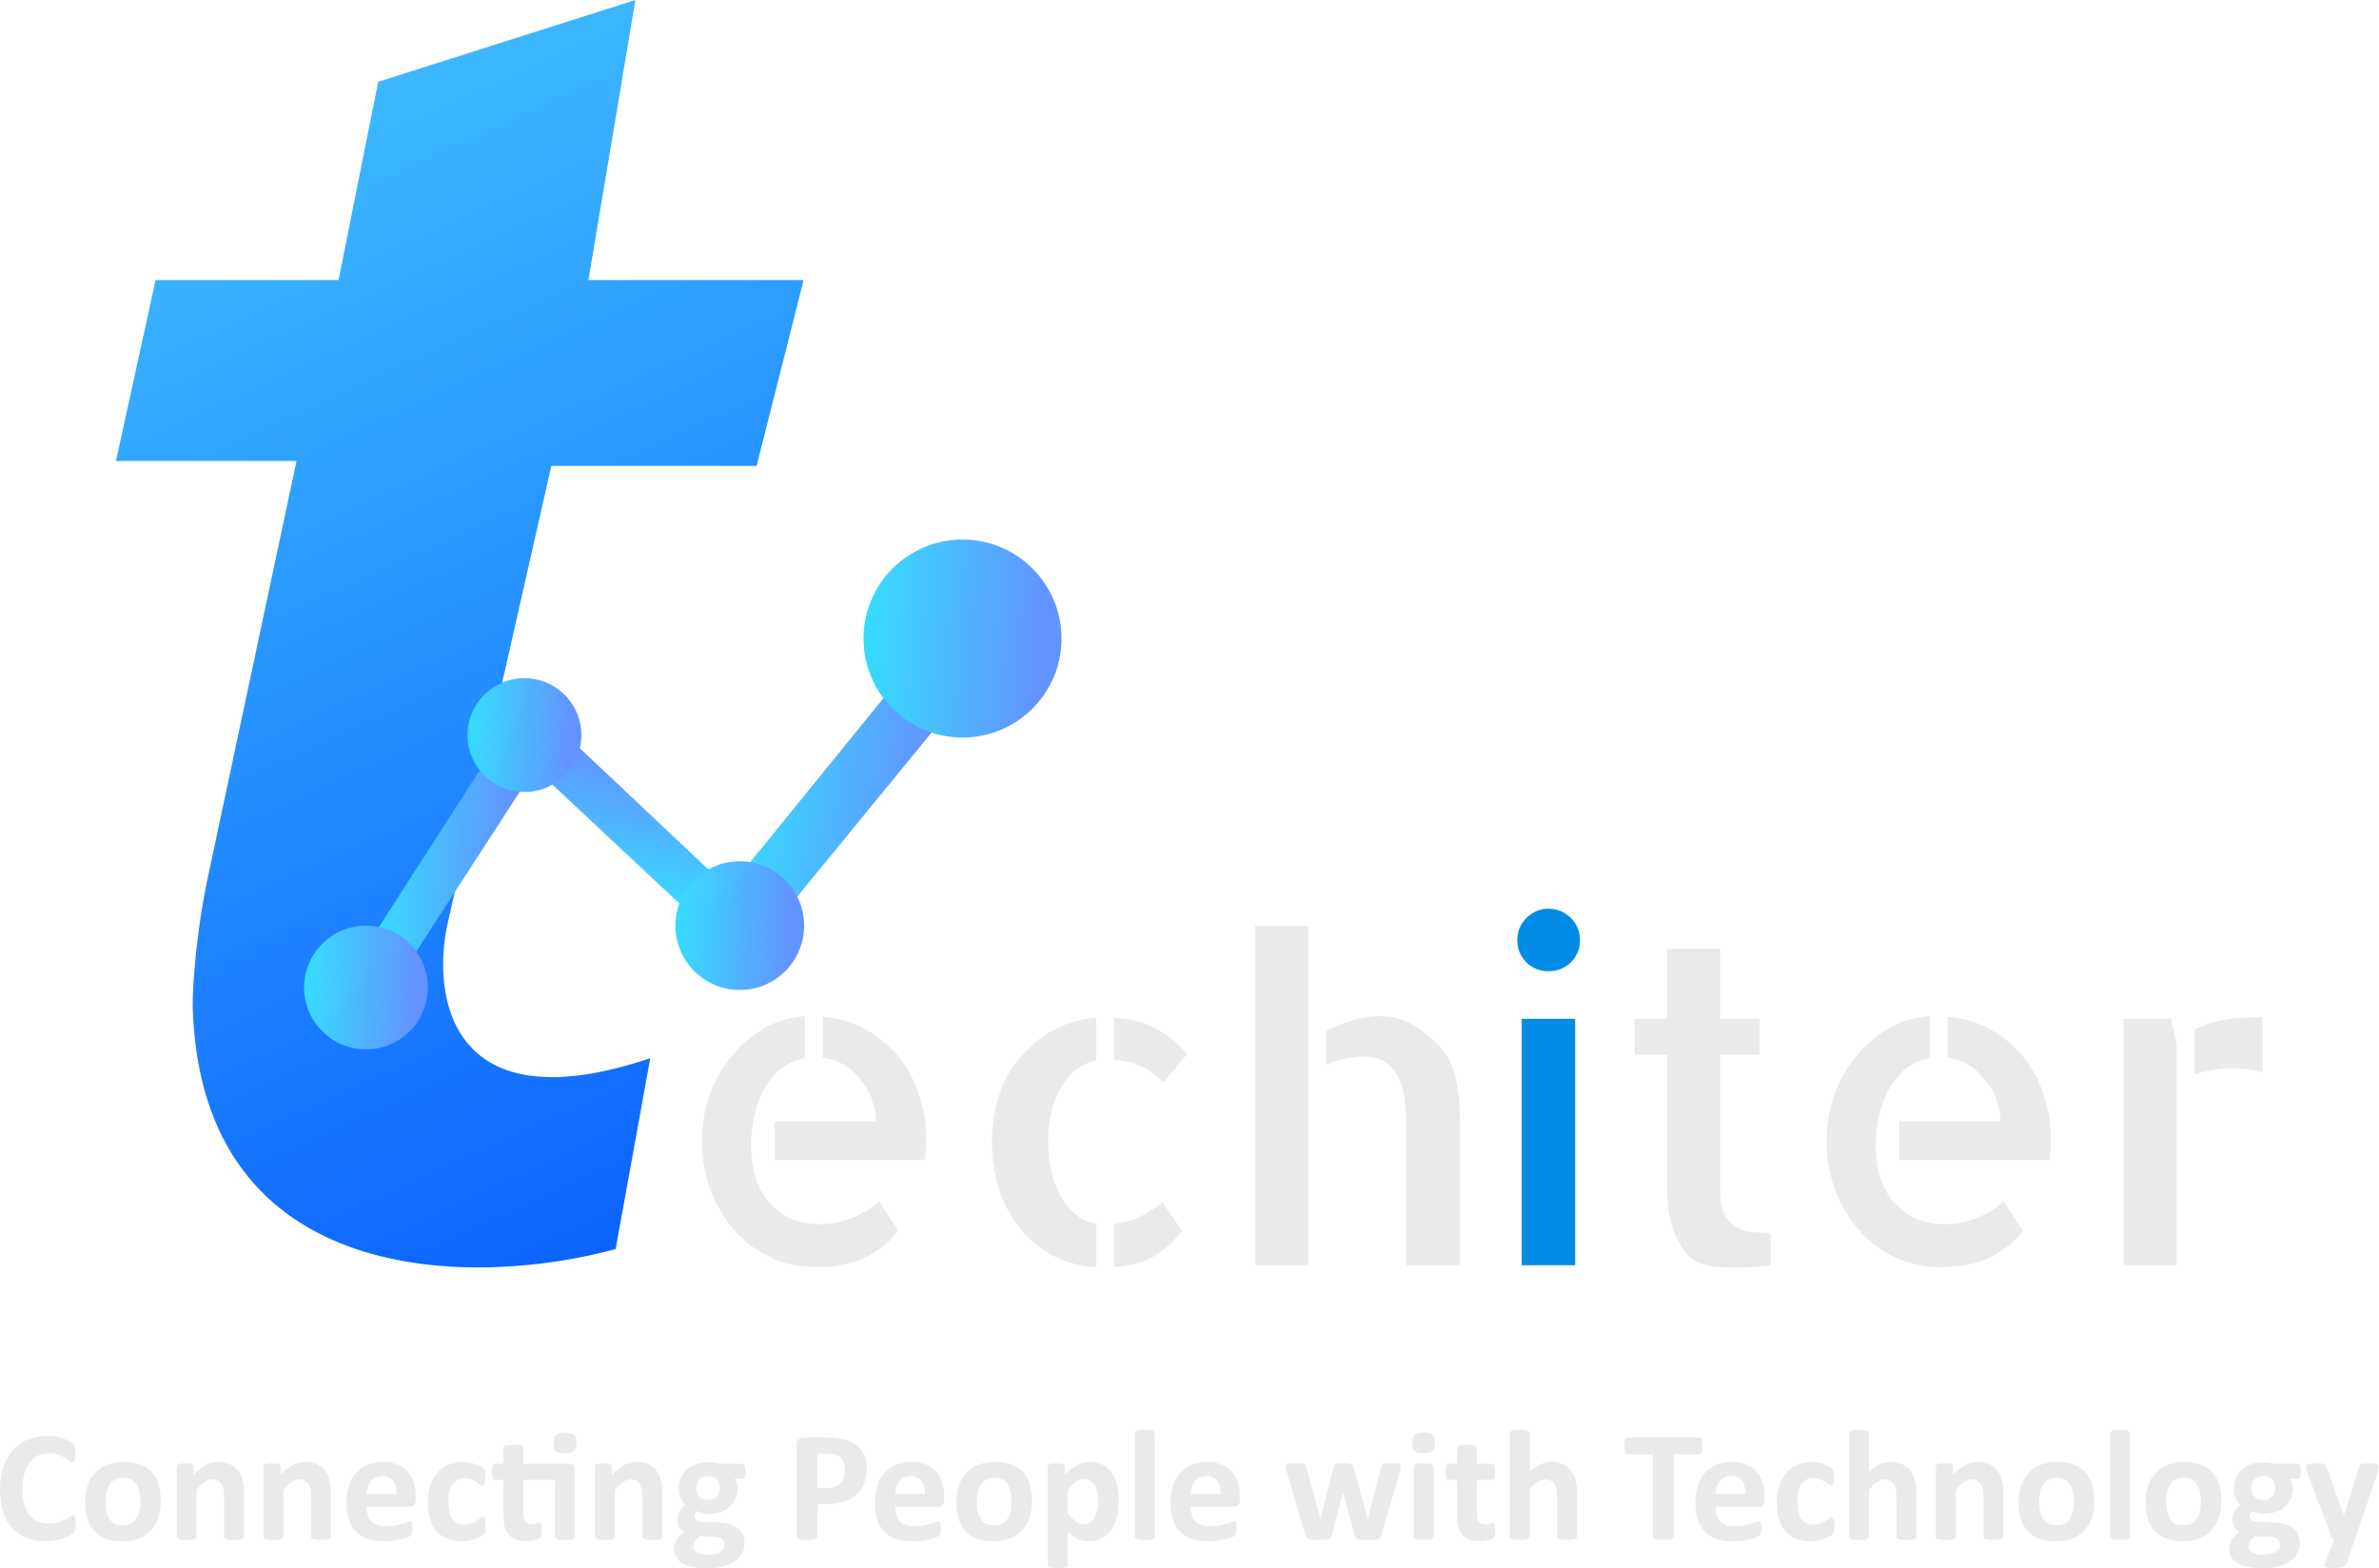 <?xml version="1.0" encoding="UTF-8"?>
<svg xmlns="http://www.w3.org/2000/svg" width="1805" height="1190" viewBox="0 0 1805 1190" fill="none">
  <path d="M446.448 212.5L482.105 0L286.929 62.057L256.902 212.5H118.027L88 349.779H224.998L159.314 658.186C148.805 704.823 146.177 747.825 146.177 763.496C152.183 980.133 362.622 976.623 467.092 947.788L493.365 802.987C341.729 854.138 327.591 756.601 339.477 701.438L418.298 353.54H574.063L609.72 212.5H446.448Z" fill="url(#paint0_linear_1309_2)"></path>
  <path d="M367.838 578.451L283.326 709.915L311.496 728.695L397.887 595.354L367.838 578.451Z" fill="url(#paint1_linear_1309_2)"></path>
  <path d="M681.18 516.381L555.711 670.833L591.041 697.331L719.19 540.747L681.18 516.381Z" fill="url(#paint2_linear_1309_2)"></path>
  <path d="M408.887 585.787L522.948 692.628L546.502 668.308L430.932 559.281L408.887 585.787Z" fill="url(#paint3_linear_1309_2)"></path>
  <circle cx="277.687" cy="749.357" r="46.951" fill="url(#paint4_linear_1309_2)"></circle>
  <circle cx="397.886" cy="557.789" r="43.195" fill="url(#paint5_linear_1309_2)"></circle>
  <circle cx="561.274" cy="702.398" r="48.829" fill="url(#paint6_linear_1309_2)"></circle>
  <circle cx="730.292" cy="484.547" r="75.122" fill="url(#paint7_linear_1309_2)"></circle>
  <path d="M624.336 771.471C636.303 772.576 647.051 775.781 656.581 781.086C666.332 786.391 674.642 793.243 681.512 801.642C688.382 810.041 693.59 819.656 697.136 830.487C700.903 841.318 702.787 852.59 702.787 864.305C702.787 869.61 702.455 874.915 701.79 880.219H587.77V851.043H664.559C664.559 845.296 663.562 839.77 661.567 834.466C659.794 829.161 657.024 824.298 653.257 819.877C649.711 815.236 645.5 811.368 640.625 808.273C635.749 805.179 630.32 803.3 624.336 802.637V771.471ZM623.006 928.957C625.444 928.957 628.436 928.736 631.982 928.294C635.749 927.631 639.627 926.636 643.616 925.31C647.827 923.763 651.927 921.884 655.916 919.674C660.127 917.463 663.783 914.811 666.886 911.717L681.512 933.93C674.199 942.993 665.667 949.845 655.916 954.486C646.165 959.128 633.755 961.449 618.685 961.449C606.496 961.449 595.083 959.018 584.446 954.155C573.808 949.071 564.722 942.219 557.187 933.599C549.653 924.979 543.669 914.922 539.237 903.428C534.805 891.934 532.588 879.556 532.588 866.294C532.588 853.695 534.583 841.76 538.572 830.487C542.783 819.214 548.434 809.378 555.525 800.979C562.617 792.359 570.817 785.396 580.124 780.092C589.654 774.787 599.848 771.803 610.707 771.14V802.968C602.507 804.516 595.748 807.831 590.429 812.915C585.111 817.999 580.9 823.856 577.797 830.487C574.916 836.897 572.811 843.528 571.481 850.38C570.373 857.232 569.819 863.089 569.819 867.952C569.819 876.572 570.817 884.64 572.811 892.155C575.027 899.449 578.351 905.859 582.784 911.385C587.216 916.69 592.645 921 599.072 924.315C605.721 927.41 613.699 928.957 623.006 928.957Z" fill="#EAEAEA"></path>
  <path d="M882.626 821.535C879.302 817.557 874.648 813.91 868.664 810.594C862.902 807.058 855.146 804.958 845.395 804.295V772.466C857.584 773.129 868 775.781 876.643 780.423C885.507 784.844 893.485 791.364 900.577 799.984L882.626 821.535ZM845.395 928.626C853.373 927.741 860.132 925.863 865.673 922.989C871.435 919.895 876.864 916.358 881.961 912.38L896.92 933.93C890.05 942.551 882.626 949.182 874.648 953.823C866.67 958.244 856.919 960.786 845.395 961.449V928.626ZM752.65 866.626C752.65 854.027 754.423 842.202 757.969 831.15C761.736 820.098 767.166 810.373 774.257 801.974C781.349 793.575 789.659 786.833 799.189 781.749C808.94 776.444 819.799 773.35 831.766 772.466V804.626C820.685 807.058 811.821 813.91 805.172 825.182C798.524 836.234 795.2 849.717 795.2 865.631C795.2 873.809 795.975 881.546 797.527 888.84C799.3 895.913 801.737 902.212 804.84 907.738C807.942 913.264 811.71 917.905 816.142 921.663C820.796 925.421 826.004 927.741 831.766 928.626V961.449C819.577 960.786 808.607 957.912 798.856 952.829C789.105 947.524 780.795 940.672 773.925 932.273C767.055 923.652 761.736 913.706 757.969 902.433C754.423 891.16 752.65 879.225 752.65 866.626Z" fill="#EAEAEA"></path>
  <path d="M952.434 702.509H992.657V960.123H952.434V702.509ZM1092.05 793.685C1095.82 797.443 1098.7 801.863 1100.69 806.947C1102.91 811.81 1104.46 817.004 1105.35 822.53C1106.46 827.835 1107.12 833.25 1107.34 838.776C1107.56 844.302 1107.67 849.717 1107.67 855.022V953.492V960.123H1067.12V858.337C1067.12 850.822 1066.79 843.638 1066.12 836.786C1065.46 829.934 1063.91 823.856 1061.47 818.551C1059.03 813.246 1055.71 809.157 1051.5 806.284C1047.28 803.189 1041.41 801.642 1033.88 801.642C1030.77 801.642 1026.56 802.195 1021.24 803.3C1016.15 804.184 1011.16 805.731 1006.29 807.942V782.412C1012.27 779.318 1018.7 776.666 1025.57 774.455C1032.66 772.245 1039.53 771.14 1046.18 771.14C1056.15 771.14 1064.57 773.24 1071.44 777.439C1078.31 781.418 1085.18 786.833 1092.05 793.685Z" fill="#EAEAEA"></path>
  <path d="M1195.1 960.123H1154.55V773.129H1195.1V960.123ZM1198.76 713.45C1198.76 720.081 1196.43 725.717 1191.78 730.359C1187.12 734.78 1181.47 736.99 1174.82 736.99C1168.17 736.99 1162.52 734.669 1157.87 730.028C1153.44 725.386 1151.22 719.86 1151.22 713.45C1151.22 706.819 1153.55 701.183 1158.2 696.541C1162.86 691.899 1168.4 689.579 1174.82 689.579C1181.47 689.579 1187.12 691.899 1191.78 696.541C1196.43 701.183 1198.76 706.819 1198.76 713.45Z" fill="#008CE6"></path>
  <path d="M1305.13 903.428C1305.13 910.943 1306.13 916.8 1308.12 921C1310.12 925.2 1312.89 928.405 1316.43 930.615C1320.2 932.825 1324.3 934.262 1328.73 934.925C1333.39 935.367 1338.26 935.588 1343.36 935.588V960.123C1340.48 960.565 1337.6 960.896 1334.72 961.117C1332.28 961.338 1329.29 961.449 1325.74 961.449C1322.42 961.67 1319.09 961.78 1315.77 961.78C1312.44 961.78 1309.01 961.67 1305.46 961.449C1302.14 961.228 1299.26 960.896 1296.82 960.454C1289.29 959.128 1283.41 955.923 1279.2 950.839C1274.99 945.535 1271.78 939.788 1269.56 933.599C1267.57 927.189 1266.24 921 1265.57 915.032C1265.13 909.064 1264.91 904.422 1264.91 901.107V800.316H1240.31V773.129H1264.91V720.081H1305.13V773.129H1335.05V800.316H1305.13V903.428Z" fill="#EAEAEA"></path>
  <path d="M1477.66 771.471C1489.62 772.576 1500.37 775.781 1509.9 781.086C1519.65 786.391 1527.96 793.243 1534.83 801.642C1541.7 810.041 1546.91 819.656 1550.46 830.487C1554.22 841.318 1556.11 852.59 1556.11 864.305C1556.11 869.61 1555.78 874.915 1555.11 880.219H1441.09V851.043H1517.88C1517.88 845.296 1516.88 839.77 1514.89 834.466C1513.11 829.161 1510.34 824.298 1506.58 819.877C1503.03 815.236 1498.82 811.368 1493.95 808.273C1489.07 805.179 1483.64 803.3 1477.66 802.637V771.471ZM1476.33 928.957C1478.76 928.957 1481.76 928.736 1485.3 928.294C1489.07 927.631 1492.95 926.636 1496.94 925.31C1501.15 923.763 1505.25 921.884 1509.24 919.674C1513.45 917.463 1517.1 914.811 1520.21 911.717L1534.83 933.93C1527.52 942.993 1518.99 949.845 1509.24 954.486C1499.49 959.128 1487.08 961.449 1472.01 961.449C1459.82 961.449 1448.4 959.018 1437.77 954.155C1427.13 949.071 1418.04 942.219 1410.51 933.599C1402.97 924.979 1396.99 914.922 1392.56 903.428C1388.13 891.934 1385.91 879.556 1385.91 866.294C1385.91 853.695 1387.9 841.76 1391.89 830.487C1396.1 819.214 1401.75 809.378 1408.85 800.979C1415.94 792.359 1424.14 785.396 1433.45 780.092C1442.97 774.787 1453.17 771.803 1464.03 771.14V802.968C1455.83 804.516 1449.07 807.831 1443.75 812.915C1438.43 817.999 1434.22 823.856 1431.12 830.487C1428.24 836.897 1426.13 843.528 1424.8 850.38C1423.69 857.232 1423.14 863.089 1423.14 867.952C1423.14 876.572 1424.14 884.64 1426.13 892.155C1428.35 899.449 1431.67 905.859 1436.1 911.385C1440.54 916.69 1445.97 921 1452.39 924.315C1459.04 927.41 1467.02 928.957 1476.33 928.957Z" fill="#EAEAEA"></path>
  <path d="M1647.19 773.129L1651.51 792.359V893.813V894.476V960.123H1611.29V773.129H1647.19ZM1665.14 781.418C1670.68 778.323 1677.33 776.002 1685.09 774.455C1692.84 772.687 1703.37 771.803 1716.67 771.803V813.578C1710.46 811.81 1702.93 810.815 1694.06 810.594C1689.19 810.594 1684.2 811.036 1679.1 811.92C1674.23 812.583 1669.57 813.689 1665.14 815.236V781.418Z" fill="#EAEAEA"></path>
  <path d="M57.425 1156.47C57.425 1157.47 57.384 1158.33 57.304 1159.04C57.264 1159.72 57.184 1160.32 57.064 1160.84C56.944 1161.31 56.784 1161.73 56.584 1162.09C56.384 1162.45 56.064 1162.87 55.624 1163.35C55.184 1163.78 54.324 1164.36 53.044 1165.08C51.804 1165.8 50.264 1166.49 48.424 1167.17C46.624 1167.81 44.544 1168.35 42.183 1168.78C39.863 1169.22 37.343 1169.44 34.623 1169.44C29.302 1169.44 24.502 1168.63 20.222 1166.99C15.941 1165.36 12.301 1162.93 9.301 1159.7C6.3 1156.43 4 1152.37 2.4 1147.51C0.8 1142.65 0 1136.99 0 1130.54C0 1123.96 0.88 1118.13 2.64 1113.03C4.4 1107.93 6.861 1103.65 10.021 1100.18C13.181 1096.71 16.961 1094.08 21.362 1092.29C25.802 1090.5 30.682 1089.6 36.003 1089.6C38.163 1089.6 40.243 1089.78 42.243 1090.14C44.243 1090.5 46.084 1090.98 47.764 1091.57C49.484 1092.13 51.024 1092.79 52.384 1093.55C53.744 1094.3 54.684 1094.96 55.204 1095.52C55.764 1096.04 56.144 1096.47 56.344 1096.83C56.544 1097.19 56.704 1097.65 56.824 1098.21C56.944 1098.76 57.024 1099.42 57.064 1100.18C57.144 1100.94 57.184 1101.87 57.184 1102.99C57.184 1104.18 57.144 1105.2 57.064 1106.04C56.984 1106.87 56.844 1107.55 56.644 1108.07C56.444 1108.59 56.204 1108.96 55.924 1109.2C55.644 1109.44 55.324 1109.56 54.964 1109.56C54.364 1109.56 53.604 1109.22 52.684 1108.55C51.764 1107.83 50.564 1107.05 49.084 1106.22C47.644 1105.34 45.904 1104.56 43.863 1103.88C41.863 1103.17 39.463 1102.81 36.663 1102.81C33.583 1102.81 30.822 1103.45 28.382 1104.72C25.982 1105.96 23.922 1107.75 22.202 1110.1C20.522 1112.41 19.241 1115.22 18.361 1118.53C17.481 1121.83 17.041 1125.56 17.041 1129.7C17.041 1134.24 17.501 1138.19 18.421 1141.53C19.381 1144.84 20.722 1147.57 22.442 1149.72C24.202 1151.87 26.302 1153.49 28.742 1154.56C31.222 1155.6 34.003 1156.12 37.083 1156.12C39.883 1156.12 42.303 1155.8 44.343 1155.16C46.384 1154.48 48.124 1153.75 49.564 1152.95C51.044 1152.15 52.244 1151.43 53.164 1150.8C54.124 1150.16 54.864 1149.84 55.384 1149.84C55.784 1149.84 56.104 1149.92 56.344 1150.08C56.584 1150.24 56.784 1150.56 56.944 1151.04C57.104 1151.51 57.224 1152.19 57.304 1153.07C57.384 1153.9 57.425 1155.04 57.425 1156.47Z" fill="#EAEAEA"></path>
  <path d="M121.989 1138.96C121.989 1143.51 121.389 1147.65 120.189 1151.39C118.989 1155.14 117.169 1158.37 114.729 1161.08C112.289 1163.78 109.228 1165.88 105.548 1167.35C101.868 1168.82 97.568 1169.56 92.647 1169.56C87.887 1169.56 83.746 1168.9 80.226 1167.59C76.706 1166.27 73.786 1164.36 71.466 1161.85C69.145 1159.34 67.425 1156.25 66.305 1152.59C65.185 1148.92 64.625 1144.74 64.625 1140.04C64.625 1135.5 65.225 1131.35 66.425 1127.61C67.665 1123.82 69.505 1120.6 71.946 1117.93C74.386 1115.22 77.426 1113.13 81.066 1111.65C84.747 1110.18 89.047 1109.44 93.967 1109.44C98.768 1109.44 102.928 1110.1 106.448 1111.41C109.969 1112.69 112.869 1114.58 115.149 1117.09C117.469 1119.6 119.189 1122.69 120.309 1126.35C121.429 1130.02 121.989 1134.22 121.989 1138.96ZM106.448 1139.56C106.448 1136.93 106.228 1134.52 105.788 1132.33C105.388 1130.1 104.688 1128.17 103.688 1126.53C102.688 1124.9 101.348 1123.63 99.668 1122.71C98.028 1121.79 95.947 1121.33 93.427 1121.33C91.187 1121.33 89.227 1121.75 87.547 1122.59C85.867 1123.39 84.487 1124.58 83.406 1126.18C82.326 1127.73 81.506 1129.62 80.946 1131.85C80.426 1134.04 80.166 1136.55 80.166 1139.38C80.166 1142.01 80.386 1144.44 80.826 1146.67C81.266 1148.86 81.966 1150.78 82.926 1152.41C83.927 1154.04 85.267 1155.32 86.947 1156.24C88.627 1157.11 90.707 1157.55 93.187 1157.55C95.467 1157.55 97.448 1157.15 99.128 1156.35C100.808 1155.52 102.188 1154.32 103.268 1152.77C104.348 1151.22 105.148 1149.34 105.668 1147.15C106.188 1144.92 106.448 1142.39 106.448 1139.56Z" fill="#EAEAEA"></path>
  <path d="M185.114 1166.16C185.114 1166.55 184.994 1166.91 184.754 1167.23C184.514 1167.51 184.114 1167.75 183.554 1167.95C182.994 1168.15 182.214 1168.29 181.214 1168.37C180.254 1168.49 179.054 1168.55 177.614 1168.55C176.134 1168.55 174.894 1168.49 173.893 1168.37C172.933 1168.29 172.173 1168.15 171.613 1167.95C171.053 1167.75 170.653 1167.51 170.413 1167.23C170.173 1166.91 170.053 1166.55 170.053 1166.16V1135.74C170.053 1133.15 169.853 1131.12 169.453 1129.64C169.093 1128.17 168.553 1126.91 167.833 1125.88C167.113 1124.8 166.173 1123.98 165.013 1123.43C163.893 1122.83 162.573 1122.53 161.052 1122.53C159.132 1122.53 157.192 1123.23 155.232 1124.62C153.272 1126.02 151.232 1128.05 149.112 1130.72V1166.16C149.112 1166.55 148.992 1166.91 148.752 1167.23C148.512 1167.51 148.091 1167.75 147.491 1167.95C146.931 1168.15 146.171 1168.29 145.211 1168.37C144.251 1168.49 143.031 1168.55 141.551 1168.55C140.071 1168.55 138.851 1168.49 137.891 1168.37C136.931 1168.29 136.151 1168.15 135.551 1167.95C134.99 1167.75 134.59 1167.51 134.35 1167.23C134.11 1166.91 133.99 1166.55 133.99 1166.16V1112.85C133.99 1112.45 134.09 1112.11 134.29 1111.83C134.49 1111.51 134.85 1111.25 135.37 1111.06C135.891 1110.86 136.551 1110.72 137.351 1110.64C138.191 1110.52 139.231 1110.46 140.471 1110.46C141.751 1110.46 142.811 1110.52 143.651 1110.64C144.491 1110.72 145.131 1110.86 145.571 1111.06C146.051 1111.25 146.391 1111.51 146.591 1111.83C146.791 1112.11 146.891 1112.45 146.891 1112.85V1119C149.852 1115.82 152.852 1113.43 155.892 1111.83C158.972 1110.24 162.173 1109.44 165.493 1109.44C169.133 1109.44 172.193 1110.04 174.674 1111.24C177.194 1112.43 179.214 1114.06 180.734 1116.14C182.294 1118.17 183.414 1120.56 184.094 1123.31C184.774 1126.06 185.114 1129.36 185.114 1133.23V1166.16Z" fill="#EAEAEA"></path>
  <path d="M251.119 1166.16C251.119 1166.55 250.999 1166.91 250.759 1167.23C250.519 1167.51 250.119 1167.75 249.559 1167.95C248.999 1168.15 248.219 1168.29 247.219 1168.37C246.259 1168.49 245.059 1168.55 243.619 1168.55C242.139 1168.55 240.899 1168.49 239.899 1168.37C238.939 1168.29 238.178 1168.15 237.618 1167.95C237.058 1167.75 236.658 1167.51 236.418 1167.23C236.178 1166.91 236.058 1166.55 236.058 1166.16V1135.74C236.058 1133.15 235.858 1131.12 235.458 1129.64C235.098 1128.17 234.558 1126.91 233.838 1125.88C233.118 1124.8 232.178 1123.98 231.018 1123.43C229.898 1122.83 228.578 1122.53 227.058 1122.53C225.137 1122.53 223.197 1123.23 221.237 1124.62C219.277 1126.02 217.237 1128.05 215.117 1130.72V1166.16C215.117 1166.55 214.997 1166.91 214.757 1167.23C214.517 1167.51 214.097 1167.75 213.497 1167.95C212.937 1168.15 212.176 1168.29 211.216 1168.37C210.256 1168.49 209.036 1168.55 207.556 1168.55C206.076 1168.55 204.856 1168.49 203.896 1168.37C202.936 1168.29 202.156 1168.15 201.556 1167.95C200.996 1167.75 200.596 1167.51 200.356 1167.23C200.116 1166.91 199.996 1166.55 199.996 1166.16V1112.85C199.996 1112.45 200.096 1112.11 200.296 1111.83C200.496 1111.51 200.856 1111.25 201.376 1111.06C201.896 1110.86 202.556 1110.72 203.356 1110.64C204.196 1110.52 205.236 1110.46 206.476 1110.46C207.756 1110.46 208.816 1110.52 209.656 1110.64C210.496 1110.72 211.136 1110.86 211.576 1111.06C212.056 1111.25 212.396 1111.51 212.596 1111.83C212.796 1112.11 212.896 1112.45 212.896 1112.85V1119C215.857 1115.82 218.857 1113.43 221.897 1111.83C224.977 1110.24 228.178 1109.44 231.498 1109.44C235.138 1109.44 238.198 1110.04 240.679 1111.24C243.199 1112.43 245.219 1114.06 246.739 1116.14C248.299 1118.17 249.419 1120.56 250.099 1123.31C250.779 1126.06 251.119 1129.36 251.119 1133.23V1166.16Z" fill="#EAEAEA"></path>
  <path d="M315.444 1137.95C315.444 1139.78 315.024 1141.14 314.184 1142.01C313.384 1142.89 312.264 1143.33 310.824 1143.33H278.242C278.242 1145.6 278.502 1147.67 279.022 1149.54C279.582 1151.37 280.442 1152.95 281.602 1154.26C282.802 1155.54 284.322 1156.51 286.162 1157.19C288.042 1157.87 290.283 1158.21 292.883 1158.21C295.523 1158.21 297.843 1158.03 299.843 1157.67C301.843 1157.27 303.564 1156.85 305.004 1156.41C306.484 1155.94 307.704 1155.52 308.664 1155.16C309.624 1154.76 310.404 1154.56 311.004 1154.56C311.364 1154.56 311.664 1154.64 311.904 1154.8C312.144 1154.92 312.344 1155.16 312.504 1155.52C312.664 1155.88 312.764 1156.39 312.804 1157.07C312.884 1157.71 312.924 1158.53 312.924 1159.52C312.924 1160.4 312.904 1161.16 312.864 1161.79C312.824 1162.39 312.764 1162.91 312.684 1163.35C312.604 1163.78 312.484 1164.16 312.324 1164.48C312.164 1164.76 311.944 1165.04 311.664 1165.32C311.424 1165.6 310.724 1165.98 309.564 1166.45C308.404 1166.93 306.924 1167.41 305.124 1167.89C303.324 1168.33 301.263 1168.71 298.943 1169.02C296.623 1169.38 294.143 1169.56 291.503 1169.56C286.742 1169.56 282.562 1168.96 278.962 1167.77C275.401 1166.57 272.421 1164.76 270.021 1162.33C267.621 1159.9 265.821 1156.83 264.621 1153.13C263.46 1149.42 262.88 1145.08 262.88 1140.1C262.88 1135.36 263.5 1131.1 264.741 1127.31C265.981 1123.49 267.781 1120.26 270.141 1117.63C272.501 1114.96 275.361 1112.93 278.722 1111.53C282.122 1110.14 285.942 1109.44 290.182 1109.44C294.663 1109.44 298.483 1110.1 301.643 1111.41C304.844 1112.73 307.464 1114.56 309.504 1116.91C311.544 1119.22 313.044 1121.97 314.004 1125.16C314.964 1128.35 315.444 1131.81 315.444 1135.56V1137.95ZM300.803 1133.65C300.923 1129.42 300.063 1126.12 298.223 1123.73C296.423 1121.29 293.623 1120.08 289.822 1120.08C287.902 1120.08 286.222 1120.44 284.782 1121.16C283.382 1121.87 282.202 1122.85 281.242 1124.08C280.322 1125.28 279.602 1126.71 279.082 1128.39C278.602 1130.02 278.322 1131.77 278.242 1133.65H300.803Z" fill="#EAEAEA"></path>
  <path d="M368.429 1157.67C368.429 1158.71 368.389 1159.58 368.309 1160.3C368.269 1160.98 368.189 1161.55 368.069 1162.03C367.989 1162.51 367.869 1162.91 367.708 1163.23C367.589 1163.51 367.288 1163.88 366.808 1164.36C366.328 1164.8 365.508 1165.36 364.348 1166.04C363.188 1166.67 361.868 1167.25 360.388 1167.77C358.908 1168.29 357.288 1168.71 355.528 1169.02C353.807 1169.34 352.027 1169.5 350.187 1169.5C346.067 1169.5 342.407 1168.86 339.206 1167.59C336.046 1166.31 333.386 1164.44 331.226 1161.97C329.066 1159.46 327.425 1156.41 326.305 1152.83C325.225 1149.24 324.685 1145.14 324.685 1140.52C324.685 1135.18 325.345 1130.58 326.665 1126.71C328.025 1122.81 329.906 1119.58 332.306 1117.03C334.706 1114.48 337.546 1112.59 340.826 1111.35C344.107 1110.12 347.707 1109.5 351.627 1109.5C353.227 1109.5 354.788 1109.64 356.308 1109.92C357.868 1110.2 359.308 1110.58 360.628 1111.06C361.988 1111.53 363.188 1112.07 364.228 1112.67C365.308 1113.27 366.068 1113.78 366.508 1114.22C366.948 1114.66 367.248 1115.04 367.408 1115.36C367.608 1115.64 367.749 1116.02 367.829 1116.49C367.949 1116.97 368.029 1117.57 368.069 1118.29C368.149 1118.96 368.189 1119.8 368.189 1120.8C368.189 1123.11 367.989 1124.74 367.589 1125.7C367.188 1126.61 366.668 1127.07 366.028 1127.07C365.348 1127.07 364.628 1126.79 363.868 1126.24C363.108 1125.68 362.208 1125.06 361.168 1124.38C360.128 1123.71 358.888 1123.09 357.448 1122.53C356.008 1121.97 354.287 1121.69 352.287 1121.69C348.367 1121.69 345.367 1123.21 343.287 1126.24C341.206 1129.22 340.166 1133.63 340.166 1139.44C340.166 1142.31 340.426 1144.84 340.946 1147.03C341.466 1149.22 342.227 1151.06 343.227 1152.53C344.267 1154 345.547 1155.12 347.067 1155.88C348.627 1156.59 350.427 1156.95 352.467 1156.95C354.547 1156.95 356.328 1156.65 357.808 1156.06C359.328 1155.42 360.648 1154.72 361.768 1153.96C362.888 1153.21 363.828 1152.53 364.588 1151.93C365.348 1151.29 365.988 1150.98 366.508 1150.98C366.868 1150.98 367.168 1151.08 367.408 1151.27C367.648 1151.47 367.829 1151.85 367.949 1152.41C368.109 1152.93 368.229 1153.61 368.309 1154.44C368.389 1155.28 368.429 1156.35 368.429 1157.67Z" fill="#EAEAEA"></path>
  <path d="M431.673 1110.82C433.354 1110.82 434.514 1111.18 435.154 1111.89C435.834 1112.61 436.174 1113.65 436.174 1115V1166.16C436.174 1166.55 436.054 1166.91 435.814 1167.23C435.574 1167.51 435.174 1167.75 434.614 1167.95C434.054 1168.15 433.274 1168.29 432.274 1168.37C431.313 1168.49 430.113 1168.55 428.673 1168.55C427.193 1168.55 425.953 1168.49 424.953 1168.37C423.993 1168.29 423.233 1168.15 422.673 1167.95C422.113 1167.75 421.713 1167.51 421.473 1167.23C421.233 1166.91 421.113 1166.55 421.113 1166.16V1123.01H397.051V1148.05C397.051 1150.96 397.511 1153.15 398.431 1154.62C399.351 1156.06 400.991 1156.77 403.351 1156.77C404.151 1156.77 404.871 1156.71 405.511 1156.59C406.151 1156.43 406.712 1156.27 407.192 1156.12C407.712 1155.92 408.132 1155.76 408.452 1155.64C408.812 1155.48 409.132 1155.4 409.412 1155.4C409.652 1155.4 409.872 1155.48 410.072 1155.64C410.312 1155.76 410.492 1156.04 410.612 1156.47C410.732 1156.87 410.832 1157.43 410.912 1158.15C411.032 1158.86 411.092 1159.78 411.092 1160.9C411.092 1162.65 410.992 1163.98 410.792 1164.9C410.592 1165.78 410.312 1166.43 409.952 1166.87C409.592 1167.27 409.052 1167.63 408.332 1167.95C407.612 1168.23 406.772 1168.47 405.811 1168.67C404.891 1168.9 403.871 1169.08 402.751 1169.2C401.671 1169.32 400.571 1169.38 399.451 1169.38C396.451 1169.38 393.851 1169 391.65 1168.25C389.45 1167.49 387.63 1166.33 386.19 1164.78C384.75 1163.19 383.69 1161.2 383.01 1158.8C382.33 1156.41 381.99 1153.59 381.99 1150.32V1123.01H375.569C374.809 1123.01 374.229 1122.55 373.829 1121.63C373.429 1120.68 373.229 1119.1 373.229 1116.91C373.229 1115.76 373.269 1114.78 373.349 1113.98C373.469 1113.19 373.629 1112.57 373.829 1112.13C374.029 1111.65 374.269 1111.31 374.549 1111.12C374.869 1110.92 375.229 1110.82 375.629 1110.82H381.99V1098.92C381.99 1098.53 382.09 1098.17 382.29 1097.85C382.53 1097.53 382.93 1097.27 383.49 1097.07C384.09 1096.83 384.87 1096.67 385.83 1096.59C386.83 1096.47 388.05 1096.41 389.49 1096.41C390.97 1096.41 392.19 1096.47 393.15 1096.59C394.151 1096.67 394.931 1096.83 395.491 1097.07C396.051 1097.27 396.451 1097.53 396.691 1097.85C396.931 1098.17 397.051 1098.53 397.051 1098.92V1110.82H431.673ZM437.374 1094.8C437.374 1097.83 436.754 1099.92 435.514 1101.08C434.274 1102.23 431.973 1102.81 428.613 1102.81C425.213 1102.81 422.913 1102.25 421.713 1101.14C420.553 1100.02 419.973 1098.01 419.973 1095.1C419.973 1092.07 420.573 1089.98 421.773 1088.82C423.013 1087.63 425.333 1087.03 428.733 1087.03C432.094 1087.03 434.374 1087.61 435.574 1088.76C436.774 1089.88 437.374 1091.89 437.374 1094.8Z" fill="#EAEAEA"></path>
  <path d="M502.539 1166.16C502.539 1166.55 502.419 1166.91 502.179 1167.23C501.939 1167.51 501.539 1167.75 500.979 1167.95C500.419 1168.15 499.639 1168.29 498.639 1168.37C497.679 1168.49 496.478 1168.55 495.038 1168.55C493.558 1168.55 492.318 1168.49 491.318 1168.37C490.358 1168.29 489.598 1168.15 489.038 1167.95C488.478 1167.75 488.078 1167.51 487.838 1167.23C487.598 1166.91 487.478 1166.55 487.478 1166.16V1135.74C487.478 1133.15 487.278 1131.12 486.878 1129.64C486.518 1128.17 485.978 1126.91 485.258 1125.88C484.538 1124.8 483.598 1123.98 482.437 1123.43C481.317 1122.83 479.997 1122.53 478.477 1122.53C476.557 1122.53 474.617 1123.23 472.657 1124.62C470.697 1126.02 468.656 1128.05 466.536 1130.72V1166.16C466.536 1166.55 466.416 1166.91 466.176 1167.23C465.936 1167.51 465.516 1167.75 464.916 1167.95C464.356 1168.15 463.596 1168.29 462.636 1168.37C461.676 1168.49 460.456 1168.55 458.976 1168.55C457.495 1168.55 456.275 1168.49 455.315 1168.37C454.355 1168.29 453.575 1168.15 452.975 1167.95C452.415 1167.75 452.015 1167.51 451.775 1167.23C451.535 1166.91 451.415 1166.55 451.415 1166.16V1112.85C451.415 1112.45 451.515 1112.11 451.715 1111.83C451.915 1111.51 452.275 1111.25 452.795 1111.06C453.315 1110.86 453.975 1110.72 454.775 1110.64C455.615 1110.52 456.655 1110.46 457.896 1110.46C459.176 1110.46 460.236 1110.52 461.076 1110.64C461.916 1110.72 462.556 1110.86 462.996 1111.06C463.476 1111.25 463.816 1111.51 464.016 1111.83C464.216 1112.11 464.316 1112.45 464.316 1112.85V1119C467.276 1115.82 470.276 1113.43 473.317 1111.83C476.397 1110.24 479.597 1109.44 482.917 1109.44C486.558 1109.44 489.618 1110.04 492.098 1111.24C494.618 1112.43 496.639 1114.06 498.159 1116.14C499.719 1118.17 500.839 1120.56 501.519 1123.31C502.199 1126.06 502.539 1129.36 502.539 1133.23V1166.16Z" fill="#EAEAEA"></path>
  <path d="M565.664 1116.55C565.664 1118.47 565.444 1119.88 565.004 1120.8C564.564 1121.71 564.024 1122.17 563.384 1122.17H557.083C557.963 1123.13 558.583 1124.22 558.943 1125.46C559.343 1126.65 559.543 1127.91 559.543 1129.22C559.543 1132.33 559.023 1135.1 557.983 1137.53C556.943 1139.92 555.443 1141.95 553.483 1143.63C551.563 1145.26 549.223 1146.51 546.462 1147.39C543.742 1148.23 540.702 1148.65 537.342 1148.65C535.622 1148.65 533.981 1148.45 532.421 1148.05C530.861 1147.61 529.661 1147.11 528.821 1146.55C528.341 1147.07 527.901 1147.69 527.501 1148.41C527.141 1149.12 526.961 1149.92 526.961 1150.8C526.961 1151.95 527.461 1152.91 528.461 1153.67C529.501 1154.38 530.941 1154.78 532.781 1154.86L545.802 1155.34C548.843 1155.46 551.543 1155.9 553.903 1156.65C556.303 1157.37 558.303 1158.41 559.903 1159.76C561.544 1161.08 562.784 1162.67 563.624 1164.54C564.504 1166.41 564.944 1168.55 564.944 1170.94C564.944 1173.57 564.364 1176.04 563.204 1178.35C562.044 1180.7 560.303 1182.73 557.983 1184.44C555.663 1186.16 552.743 1187.51 549.223 1188.51C545.742 1189.5 541.662 1190 536.982 1190C532.421 1190 528.521 1189.64 525.281 1188.92C522.081 1188.21 519.44 1187.21 517.36 1185.94C515.32 1184.66 513.82 1183.13 512.86 1181.33C511.94 1179.58 511.48 1177.65 511.48 1175.54C511.48 1174.22 511.64 1172.97 511.96 1171.77C512.32 1170.58 512.82 1169.42 513.46 1168.31C514.14 1167.23 514.96 1166.2 515.92 1165.2C516.88 1164.2 517.98 1163.25 519.22 1162.33C517.5 1161.41 516.16 1160.18 515.2 1158.63C514.28 1157.03 513.82 1155.3 513.82 1153.43C513.82 1151.08 514.36 1148.94 515.44 1147.03C516.52 1145.08 517.92 1143.33 519.64 1141.77C518.24 1140.38 517.12 1138.71 516.28 1136.75C515.44 1134.8 515.02 1132.37 515.02 1129.46C515.02 1126.35 515.56 1123.59 516.64 1121.16C517.76 1118.69 519.3 1116.61 521.26 1114.94C523.221 1113.23 525.561 1111.93 528.281 1111.06C531.001 1110.14 534.001 1109.68 537.282 1109.68C538.962 1109.68 540.562 1109.78 542.082 1109.98C543.642 1110.18 545.082 1110.46 546.402 1110.82H563.384C564.064 1110.82 564.604 1111.25 565.004 1112.13C565.444 1113.01 565.664 1114.48 565.664 1116.55ZM546.282 1129.16C546.282 1126.29 545.482 1124.06 543.882 1122.47C542.282 1120.88 540.022 1120.08 537.102 1120.08C535.622 1120.08 534.321 1120.34 533.201 1120.86C532.081 1121.33 531.141 1122.01 530.381 1122.89C529.661 1123.73 529.121 1124.72 528.761 1125.88C528.401 1126.99 528.221 1128.17 528.221 1129.4C528.221 1132.11 529.021 1134.26 530.621 1135.86C532.221 1137.41 534.441 1138.19 537.282 1138.19C538.802 1138.19 540.122 1137.95 541.242 1137.47C542.362 1136.99 543.282 1136.33 544.002 1135.5C544.762 1134.66 545.322 1133.71 545.682 1132.63C546.082 1131.51 546.282 1130.36 546.282 1129.16ZM549.823 1171.71C549.823 1169.92 549.103 1168.55 547.662 1167.59C546.222 1166.63 544.242 1166.12 541.722 1166.04L530.981 1165.74C529.941 1166.49 529.101 1167.23 528.461 1167.95C527.861 1168.63 527.361 1169.28 526.961 1169.92C526.601 1170.56 526.361 1171.18 526.241 1171.77C526.121 1172.37 526.061 1172.99 526.061 1173.63C526.061 1175.62 527.061 1177.13 529.061 1178.17C531.101 1179.2 533.961 1179.72 537.642 1179.72C539.922 1179.72 541.842 1179.48 543.402 1179C544.962 1178.57 546.222 1177.97 547.182 1177.21C548.143 1176.45 548.823 1175.6 549.223 1174.64C549.623 1173.73 549.823 1172.75 549.823 1171.71Z" fill="#EAEAEA"></path>
  <path d="M657.651 1114.34C657.651 1118.69 656.971 1122.53 655.611 1125.88C654.251 1129.22 652.271 1132.05 649.67 1134.36C647.07 1136.63 643.87 1138.37 640.07 1139.56C636.309 1140.76 631.869 1141.35 626.749 1141.35H620.268V1166.04C620.268 1166.43 620.128 1166.79 619.848 1167.11C619.608 1167.43 619.188 1167.69 618.588 1167.89C617.988 1168.09 617.188 1168.25 616.188 1168.37C615.188 1168.49 613.908 1168.55 612.347 1168.55C610.827 1168.55 609.547 1168.49 608.507 1168.37C607.507 1168.25 606.707 1168.09 606.107 1167.89C605.507 1167.69 605.087 1167.43 604.847 1167.11C604.607 1166.79 604.487 1166.43 604.487 1166.04V1096.47C604.487 1094.6 604.967 1093.21 605.927 1092.29C606.927 1091.33 608.227 1090.86 609.827 1090.86H628.129C629.969 1090.86 631.709 1090.94 633.349 1091.1C635.029 1091.22 637.029 1091.51 639.35 1091.99C641.67 1092.43 644.01 1093.27 646.37 1094.5C648.77 1095.74 650.81 1097.31 652.491 1099.22C654.171 1101.1 655.451 1103.31 656.331 1105.86C657.211 1108.37 657.651 1111.2 657.651 1114.34ZM641.15 1115.48C641.15 1112.77 640.67 1110.54 639.71 1108.78C638.75 1107.03 637.569 1105.74 636.169 1104.9C634.769 1104.06 633.289 1103.55 631.729 1103.35C630.209 1103.11 628.629 1102.99 626.989 1102.99H620.268V1129.22H627.349C629.869 1129.22 631.969 1128.88 633.649 1128.21C635.369 1127.53 636.769 1126.59 637.849 1125.4C638.93 1124.16 639.75 1122.71 640.31 1121.04C640.87 1119.32 641.15 1117.47 641.15 1115.48Z" fill="#EAEAEA"></path>
  <path d="M716.396 1137.95C716.396 1139.78 715.976 1141.14 715.135 1142.01C714.335 1142.89 713.215 1143.33 711.775 1143.33H679.193C679.193 1145.6 679.453 1147.67 679.973 1149.54C680.533 1151.37 681.393 1152.95 682.553 1154.26C683.753 1155.54 685.273 1156.51 687.113 1157.19C688.993 1157.87 691.234 1158.21 693.834 1158.21C696.474 1158.21 698.794 1158.03 700.794 1157.67C702.794 1157.27 704.515 1156.85 705.955 1156.41C707.435 1155.94 708.655 1155.52 709.615 1155.16C710.575 1154.76 711.355 1154.56 711.955 1154.56C712.315 1154.56 712.615 1154.64 712.855 1154.8C713.095 1154.92 713.295 1155.16 713.455 1155.52C713.615 1155.88 713.715 1156.39 713.755 1157.07C713.835 1157.71 713.875 1158.53 713.875 1159.52C713.875 1160.4 713.855 1161.16 713.815 1161.79C713.775 1162.39 713.715 1162.91 713.635 1163.35C713.555 1163.78 713.435 1164.16 713.275 1164.48C713.115 1164.76 712.895 1165.04 712.615 1165.32C712.375 1165.6 711.675 1165.98 710.515 1166.45C709.355 1166.93 707.875 1167.41 706.075 1167.89C704.275 1168.33 702.214 1168.71 699.894 1169.02C697.574 1169.38 695.094 1169.56 692.454 1169.56C687.693 1169.56 683.513 1168.96 679.913 1167.77C676.352 1166.57 673.372 1164.76 670.972 1162.33C668.572 1159.9 666.772 1156.83 665.572 1153.13C664.411 1149.42 663.831 1145.08 663.831 1140.1C663.831 1135.36 664.452 1131.1 665.692 1127.31C666.932 1123.49 668.732 1120.26 671.092 1117.63C673.452 1114.96 676.312 1112.93 679.673 1111.53C683.073 1110.14 686.893 1109.44 691.134 1109.44C695.614 1109.44 699.434 1110.1 702.594 1111.41C705.795 1112.73 708.415 1114.56 710.455 1116.91C712.495 1119.22 713.995 1121.97 714.955 1125.16C715.916 1128.35 716.396 1131.81 716.396 1135.56V1137.95ZM701.754 1133.65C701.874 1129.42 701.014 1126.12 699.174 1123.73C697.374 1121.29 694.574 1120.08 690.774 1120.08C688.853 1120.08 687.173 1120.44 685.733 1121.16C684.333 1121.87 683.153 1122.85 682.193 1124.08C681.273 1125.28 680.553 1126.71 680.033 1128.39C679.553 1130.02 679.273 1131.77 679.193 1133.65H701.754Z" fill="#EAEAEA"></path>
  <path d="M783.001 1138.96C783.001 1143.51 782.401 1147.65 781.201 1151.39C780 1155.14 778.18 1158.37 775.74 1161.08C773.3 1163.78 770.24 1165.88 766.559 1167.35C762.879 1168.82 758.579 1169.56 753.658 1169.56C748.898 1169.56 744.758 1168.9 741.237 1167.59C737.717 1166.27 734.797 1164.36 732.477 1161.85C730.157 1159.34 728.436 1156.25 727.316 1152.59C726.196 1148.92 725.636 1144.74 725.636 1140.04C725.636 1135.5 726.236 1131.35 727.436 1127.61C728.677 1123.82 730.517 1120.6 732.957 1117.93C735.397 1115.22 738.437 1113.13 742.078 1111.65C745.758 1110.18 750.058 1109.44 754.979 1109.44C759.779 1109.44 763.939 1110.1 767.46 1111.41C770.98 1112.69 773.88 1114.58 776.16 1117.09C778.48 1119.6 780.201 1122.69 781.321 1126.35C782.441 1130.02 783.001 1134.22 783.001 1138.96ZM767.46 1139.56C767.46 1136.93 767.24 1134.52 766.799 1132.33C766.399 1130.1 765.699 1128.17 764.699 1126.53C763.699 1124.9 762.359 1123.63 760.679 1122.71C759.039 1121.79 756.959 1121.33 754.438 1121.33C752.198 1121.33 750.238 1121.75 748.558 1122.59C746.878 1123.39 745.498 1124.58 744.418 1126.18C743.338 1127.73 742.518 1129.62 741.958 1131.85C741.438 1134.04 741.177 1136.55 741.177 1139.38C741.177 1142.01 741.397 1144.44 741.838 1146.67C742.278 1148.86 742.978 1150.78 743.938 1152.41C744.938 1154.04 746.278 1155.32 747.958 1156.24C749.638 1157.11 751.718 1157.55 754.198 1157.55C756.479 1157.55 758.459 1157.15 760.139 1156.35C761.819 1155.52 763.199 1154.32 764.279 1152.77C765.359 1151.22 766.159 1149.34 766.679 1147.15C767.199 1144.92 767.46 1142.39 767.46 1139.56Z" fill="#EAEAEA"></path>
  <path d="M848.886 1138.73C848.886 1143.47 848.366 1147.75 847.326 1151.57C846.326 1155.36 844.846 1158.59 842.885 1161.25C840.925 1163.92 838.485 1165.98 835.565 1167.41C832.645 1168.84 829.304 1169.56 825.544 1169.56C823.984 1169.56 822.544 1169.4 821.224 1169.08C819.944 1168.8 818.683 1168.37 817.443 1167.77C816.243 1167.13 815.043 1166.35 813.843 1165.44C812.643 1164.52 811.403 1163.45 810.123 1162.21V1187.31C810.123 1187.71 810.003 1188.07 809.763 1188.39C809.523 1188.71 809.103 1188.96 808.503 1189.16C807.943 1189.4 807.183 1189.58 806.223 1189.7C805.262 1189.82 804.042 1189.88 802.562 1189.88C801.082 1189.88 799.862 1189.82 798.902 1189.7C797.942 1189.58 797.162 1189.4 796.562 1189.16C796.002 1188.96 795.602 1188.71 795.362 1188.39C795.122 1188.07 795.002 1187.71 795.002 1187.31V1112.85C795.002 1112.45 795.102 1112.11 795.302 1111.83C795.502 1111.51 795.842 1111.25 796.322 1111.06C796.842 1110.86 797.502 1110.72 798.302 1110.64C799.142 1110.52 800.182 1110.46 801.422 1110.46C802.622 1110.46 803.622 1110.52 804.422 1110.64C805.262 1110.72 805.922 1110.86 806.403 1111.06C806.923 1111.25 807.283 1111.51 807.483 1111.83C807.683 1112.11 807.783 1112.45 807.783 1112.85V1119.12C809.343 1117.53 810.863 1116.14 812.343 1114.94C813.863 1113.71 815.403 1112.69 816.963 1111.89C818.523 1111.06 820.124 1110.44 821.764 1110.04C823.444 1109.64 825.224 1109.44 827.104 1109.44C831.024 1109.44 834.365 1110.22 837.125 1111.77C839.885 1113.29 842.125 1115.38 843.845 1118.05C845.606 1120.72 846.886 1123.82 847.686 1127.37C848.486 1130.92 848.886 1134.7 848.886 1138.73ZM833.165 1139.8C833.165 1137.53 832.985 1135.36 832.625 1133.29C832.305 1131.18 831.724 1129.3 830.884 1127.67C830.084 1126.04 829.004 1124.74 827.644 1123.78C826.324 1122.79 824.664 1122.29 822.664 1122.29C821.664 1122.29 820.664 1122.45 819.664 1122.77C818.703 1123.05 817.703 1123.53 816.663 1124.2C815.663 1124.88 814.623 1125.76 813.543 1126.83C812.463 1127.91 811.323 1129.24 810.123 1130.84V1148.41C812.243 1151.08 814.263 1153.15 816.183 1154.62C818.103 1156.06 820.104 1156.77 822.184 1156.77C824.144 1156.77 825.804 1156.27 827.164 1155.28C828.564 1154.28 829.704 1152.99 830.584 1151.39C831.464 1149.76 832.104 1147.93 832.505 1145.9C832.945 1143.86 833.165 1141.83 833.165 1139.8Z" fill="#EAEAEA"></path>
  <path d="M876.128 1166.16C876.128 1166.55 876.008 1166.91 875.768 1167.23C875.528 1167.51 875.108 1167.75 874.508 1167.95C873.948 1168.15 873.188 1168.29 872.228 1168.37C871.268 1168.49 870.047 1168.55 868.567 1168.55C867.087 1168.55 865.867 1168.49 864.907 1168.37C863.947 1168.29 863.167 1168.15 862.567 1167.95C862.007 1167.75 861.607 1167.51 861.367 1167.23C861.127 1166.91 861.007 1166.55 861.007 1166.16V1087.57C861.007 1087.17 861.127 1086.81 861.367 1086.49C861.607 1086.18 862.007 1085.92 862.567 1085.72C863.167 1085.48 863.947 1085.3 864.907 1085.18C865.867 1085.06 867.087 1085 868.567 1085C870.047 1085 871.268 1085.06 872.228 1085.18C873.188 1085.3 873.948 1085.48 874.508 1085.72C875.108 1085.92 875.528 1086.18 875.768 1086.49C876.008 1086.81 876.128 1087.17 876.128 1087.57V1166.16Z" fill="#EAEAEA"></path>
  <path d="M940.693 1137.95C940.693 1139.78 940.273 1141.14 939.433 1142.01C938.633 1142.89 937.513 1143.33 936.073 1143.33H903.49C903.49 1145.6 903.75 1147.67 904.27 1149.54C904.83 1151.37 905.69 1152.95 906.85 1154.26C908.05 1155.54 909.57 1156.51 911.411 1157.19C913.291 1157.87 915.531 1158.21 918.131 1158.21C920.771 1158.21 923.092 1158.03 925.092 1157.67C927.092 1157.27 928.812 1156.85 930.252 1156.41C931.732 1155.94 932.952 1155.52 933.912 1155.16C934.872 1154.76 935.653 1154.56 936.253 1154.56C936.613 1154.56 936.913 1154.64 937.153 1154.8C937.393 1154.92 937.593 1155.16 937.753 1155.52C937.913 1155.88 938.013 1156.39 938.053 1157.07C938.133 1157.71 938.173 1158.53 938.173 1159.52C938.173 1160.4 938.153 1161.16 938.113 1161.79C938.073 1162.39 938.013 1162.91 937.933 1163.35C937.853 1163.78 937.733 1164.16 937.573 1164.48C937.413 1164.76 937.193 1165.04 936.913 1165.32C936.673 1165.6 935.973 1165.98 934.812 1166.45C933.652 1166.93 932.172 1167.41 930.372 1167.89C928.572 1168.33 926.512 1168.71 924.192 1169.02C921.871 1169.38 919.391 1169.56 916.751 1169.56C911.991 1169.56 907.81 1168.96 904.21 1167.77C900.65 1166.57 897.67 1164.76 895.269 1162.33C892.869 1159.9 891.069 1156.83 889.869 1153.13C888.709 1149.42 888.129 1145.08 888.129 1140.1C888.129 1135.36 888.749 1131.1 889.989 1127.31C891.229 1123.49 893.029 1120.26 895.389 1117.63C897.75 1114.96 900.61 1112.93 903.97 1111.53C907.37 1110.14 911.191 1109.44 915.431 1109.44C919.911 1109.44 923.732 1110.1 926.892 1111.41C930.092 1112.73 932.712 1114.56 934.753 1116.91C936.793 1119.22 938.293 1121.97 939.253 1125.16C940.213 1128.35 940.693 1131.81 940.693 1135.56V1137.95ZM926.052 1133.65C926.172 1129.42 925.312 1126.12 923.472 1123.73C921.671 1121.29 918.871 1120.08 915.071 1120.08C913.151 1120.08 911.471 1120.44 910.031 1121.16C908.63 1121.87 907.45 1122.85 906.49 1124.08C905.57 1125.28 904.85 1126.71 904.33 1128.39C903.85 1130.02 903.57 1131.77 903.49 1133.65H926.052Z" fill="#EAEAEA"></path>
  <path d="M1062.92 1112.73C1062.92 1113.17 1062.86 1113.71 1062.74 1114.34C1062.62 1114.98 1062.4 1115.9 1062.08 1117.09L1047.8 1165.32C1047.6 1166 1047.34 1166.55 1047.02 1166.99C1046.7 1167.39 1046.2 1167.71 1045.52 1167.95C1044.88 1168.19 1043.94 1168.35 1042.7 1168.43C1041.5 1168.51 1039.92 1168.55 1037.96 1168.55C1036 1168.55 1034.4 1168.49 1033.16 1168.37C1031.92 1168.29 1030.94 1168.13 1030.22 1167.89C1029.54 1167.65 1029.04 1167.33 1028.72 1166.93C1028.4 1166.49 1028.16 1165.96 1028 1165.32L1019 1132.93L1018.88 1132.39L1018.76 1132.93L1010.48 1165.32C1010.32 1166 1010.08 1166.55 1009.76 1166.99C1009.48 1167.39 1008.98 1167.71 1008.26 1167.95C1007.54 1168.19 1006.56 1168.35 1005.32 1168.43C1004.08 1168.51 1002.48 1168.55 1000.52 1168.55C998.517 1168.55 996.897 1168.49 995.657 1168.37C994.457 1168.29 993.497 1168.13 992.777 1167.89C992.097 1167.65 991.597 1167.33 991.277 1166.93C990.957 1166.49 990.717 1165.96 990.557 1165.32L976.396 1117.09C976.036 1115.94 975.796 1115.04 975.676 1114.4C975.596 1113.73 975.556 1113.17 975.556 1112.73C975.556 1112.33 975.656 1111.99 975.856 1111.71C976.096 1111.39 976.496 1111.16 977.056 1111C977.656 1110.8 978.436 1110.66 979.396 1110.58C980.396 1110.5 981.636 1110.46 983.116 1110.46C984.716 1110.46 986.016 1110.5 987.017 1110.58C988.017 1110.66 988.797 1110.8 989.357 1111C989.917 1111.2 990.297 1111.47 990.497 1111.83C990.737 1112.15 990.917 1112.55 991.037 1113.03L1001.66 1152.17L1001.78 1152.89L1001.9 1152.17L1011.86 1113.03C1011.98 1112.55 1012.16 1112.15 1012.4 1111.83C1012.68 1111.47 1013.08 1111.2 1013.6 1111C1014.12 1110.8 1014.84 1110.66 1015.76 1110.58C1016.72 1110.5 1017.94 1110.46 1019.42 1110.46C1020.9 1110.46 1022.1 1110.52 1023.02 1110.64C1023.94 1110.72 1024.66 1110.86 1025.18 1111.06C1025.74 1111.22 1026.12 1111.45 1026.32 1111.77C1026.56 1112.05 1026.74 1112.39 1026.86 1112.79L1037.54 1152.23L1037.72 1152.89L1037.84 1152.17L1048.04 1113.03C1048.12 1112.55 1048.28 1112.15 1048.52 1111.83C1048.76 1111.47 1049.16 1111.2 1049.72 1111C1050.28 1110.8 1051.04 1110.66 1052 1110.58C1052.96 1110.5 1054.18 1110.46 1055.66 1110.46C1057.14 1110.46 1058.34 1110.5 1059.26 1110.58C1060.22 1110.66 1060.96 1110.8 1061.48 1111C1062.04 1111.16 1062.42 1111.39 1062.62 1111.71C1062.82 1111.99 1062.92 1112.33 1062.92 1112.73Z" fill="#EAEAEA"></path>
  <path d="M1087.7 1166.16C1087.7 1166.55 1087.58 1166.91 1087.34 1167.23C1087.1 1167.51 1086.68 1167.75 1086.08 1167.95C1085.52 1168.15 1084.76 1168.29 1083.8 1168.37C1082.84 1168.49 1081.62 1168.55 1080.14 1168.55C1078.66 1168.55 1077.44 1168.49 1076.48 1168.37C1075.52 1168.29 1074.74 1168.15 1074.14 1167.95C1073.58 1167.75 1073.18 1167.51 1072.94 1167.23C1072.7 1166.91 1072.58 1166.55 1072.58 1166.16V1112.97C1072.58 1112.57 1072.7 1112.23 1072.94 1111.95C1073.18 1111.63 1073.58 1111.37 1074.14 1111.18C1074.74 1110.94 1075.52 1110.76 1076.48 1110.64C1077.44 1110.52 1078.66 1110.46 1080.14 1110.46C1081.62 1110.46 1082.84 1110.52 1083.8 1110.64C1084.76 1110.76 1085.52 1110.94 1086.08 1111.18C1086.68 1111.37 1087.1 1111.63 1087.34 1111.95C1087.58 1112.23 1087.7 1112.57 1087.7 1112.97V1166.16ZM1088.84 1094.8C1088.84 1097.83 1088.22 1099.92 1086.98 1101.08C1085.74 1102.23 1083.44 1102.81 1080.08 1102.81C1076.68 1102.81 1074.38 1102.25 1073.18 1101.14C1072.02 1100.02 1071.44 1098.01 1071.44 1095.1C1071.44 1092.07 1072.04 1089.98 1073.24 1088.82C1074.48 1087.63 1076.8 1087.03 1080.2 1087.03C1083.56 1087.03 1085.84 1087.61 1087.04 1088.76C1088.24 1089.88 1088.84 1091.89 1088.84 1094.8Z" fill="#EAEAEA"></path>
  <path d="M1134.51 1160.9C1134.51 1162.65 1134.39 1164 1134.15 1164.96C1133.95 1165.88 1133.67 1166.53 1133.31 1166.93C1132.95 1167.29 1132.41 1167.63 1131.69 1167.95C1131.01 1168.23 1130.19 1168.47 1129.23 1168.67C1128.31 1168.9 1127.29 1169.08 1126.17 1169.2C1125.09 1169.32 1123.99 1169.38 1122.87 1169.38C1119.87 1169.38 1117.27 1169 1115.07 1168.25C1112.87 1167.49 1111.05 1166.33 1109.61 1164.78C1108.17 1163.19 1107.11 1161.2 1106.43 1158.8C1105.75 1156.41 1105.41 1153.59 1105.41 1150.32V1123.01H1098.99C1098.23 1123.01 1097.65 1122.55 1097.25 1121.63C1096.85 1120.68 1096.65 1119.1 1096.65 1116.91C1096.65 1115.76 1096.69 1114.78 1096.77 1113.98C1096.89 1113.19 1097.05 1112.57 1097.25 1112.13C1097.45 1111.65 1097.69 1111.31 1097.97 1111.12C1098.29 1110.92 1098.65 1110.82 1099.05 1110.82H1105.41V1098.92C1105.41 1098.53 1105.51 1098.17 1105.71 1097.85C1105.95 1097.53 1106.35 1097.27 1106.91 1097.07C1107.51 1096.83 1108.29 1096.67 1109.25 1096.59C1110.25 1096.47 1111.47 1096.41 1112.91 1096.41C1114.39 1096.41 1115.61 1096.47 1116.57 1096.59C1117.57 1096.67 1118.35 1096.83 1118.91 1097.07C1119.47 1097.27 1119.87 1097.53 1120.11 1097.85C1120.35 1098.17 1120.47 1098.53 1120.47 1098.92V1110.82H1132.11C1132.51 1110.82 1132.85 1110.92 1133.13 1111.12C1133.45 1111.31 1133.71 1111.65 1133.91 1112.13C1134.11 1112.57 1134.25 1113.19 1134.33 1113.98C1134.45 1114.78 1134.51 1115.76 1134.51 1116.91C1134.51 1119.1 1134.31 1120.68 1133.91 1121.63C1133.51 1122.55 1132.93 1123.01 1132.17 1123.01H1120.47V1148.05C1120.47 1150.96 1120.93 1153.15 1121.85 1154.62C1122.77 1156.06 1124.41 1156.77 1126.77 1156.77C1127.57 1156.77 1128.29 1156.71 1128.93 1156.59C1129.57 1156.43 1130.13 1156.27 1130.61 1156.12C1131.13 1155.92 1131.55 1155.76 1131.87 1155.64C1132.23 1155.48 1132.55 1155.4 1132.83 1155.4C1133.07 1155.4 1133.29 1155.48 1133.49 1155.64C1133.73 1155.76 1133.91 1156.04 1134.03 1156.47C1134.15 1156.87 1134.25 1157.43 1134.33 1158.15C1134.45 1158.86 1134.51 1159.78 1134.51 1160.9Z" fill="#EAEAEA"></path>
  <path d="M1196.55 1166.16C1196.55 1166.55 1196.43 1166.91 1196.19 1167.23C1195.95 1167.51 1195.55 1167.75 1194.99 1167.95C1194.43 1168.15 1193.65 1168.29 1192.65 1168.37C1191.69 1168.49 1190.49 1168.55 1189.05 1168.55C1187.57 1168.55 1186.33 1168.49 1185.33 1168.37C1184.37 1168.29 1183.61 1168.15 1183.05 1167.95C1182.49 1167.75 1182.09 1167.51 1181.85 1167.23C1181.61 1166.91 1181.49 1166.55 1181.49 1166.16V1135.74C1181.49 1133.15 1181.29 1131.12 1180.89 1129.64C1180.53 1128.17 1179.99 1126.91 1179.27 1125.88C1178.55 1124.8 1177.61 1123.98 1176.45 1123.43C1175.33 1122.83 1174.01 1122.53 1172.49 1122.53C1170.57 1122.53 1168.63 1123.23 1166.67 1124.62C1164.71 1126.02 1162.67 1128.05 1160.55 1130.72V1166.16C1160.55 1166.55 1160.43 1166.91 1160.19 1167.23C1159.95 1167.51 1159.53 1167.75 1158.93 1167.95C1158.37 1168.15 1157.61 1168.29 1156.65 1168.37C1155.69 1168.49 1154.47 1168.55 1152.99 1168.55C1151.51 1168.55 1150.29 1168.49 1149.33 1168.37C1148.37 1168.29 1147.59 1168.15 1146.99 1167.95C1146.43 1167.75 1146.03 1167.51 1145.79 1167.23C1145.55 1166.91 1145.43 1166.55 1145.43 1166.16V1087.57C1145.43 1087.17 1145.55 1086.81 1145.79 1086.49C1146.03 1086.18 1146.43 1085.92 1146.99 1085.72C1147.59 1085.48 1148.37 1085.3 1149.33 1085.18C1150.29 1085.06 1151.51 1085 1152.99 1085C1154.47 1085 1155.69 1085.06 1156.65 1085.18C1157.61 1085.3 1158.37 1085.48 1158.93 1085.72C1159.53 1085.92 1159.95 1086.18 1160.19 1086.49C1160.43 1086.81 1160.55 1087.17 1160.55 1087.57V1117.03C1163.15 1114.48 1165.79 1112.59 1168.47 1111.35C1171.19 1110.08 1174.01 1109.44 1176.93 1109.44C1180.57 1109.44 1183.63 1110.04 1186.11 1111.24C1188.63 1112.43 1190.65 1114.06 1192.17 1116.14C1193.73 1118.21 1194.85 1120.64 1195.53 1123.43C1196.21 1126.18 1196.55 1129.52 1196.55 1133.47V1166.16Z" fill="#EAEAEA"></path>
  <path d="M1291.84 1097.31C1291.84 1098.47 1291.78 1099.46 1291.66 1100.3C1291.58 1101.1 1291.44 1101.75 1291.24 1102.27C1291.04 1102.75 1290.78 1103.11 1290.46 1103.35C1290.18 1103.59 1289.86 1103.71 1289.5 1103.71H1270.06V1166.04C1270.06 1166.43 1269.92 1166.79 1269.64 1167.11C1269.4 1167.43 1268.98 1167.69 1268.38 1167.89C1267.78 1168.09 1266.96 1168.25 1265.92 1168.37C1264.92 1168.49 1263.66 1168.55 1262.14 1168.55C1260.62 1168.55 1259.34 1168.49 1258.3 1168.37C1257.3 1168.25 1256.5 1168.09 1255.9 1167.89C1255.3 1167.69 1254.86 1167.43 1254.58 1167.11C1254.34 1166.79 1254.22 1166.43 1254.22 1166.04V1103.71H1234.78C1234.38 1103.71 1234.04 1103.59 1233.76 1103.35C1233.48 1103.11 1233.24 1102.75 1233.04 1102.27C1232.84 1101.75 1232.68 1101.1 1232.56 1100.3C1232.48 1099.46 1232.44 1098.47 1232.44 1097.31C1232.44 1096.12 1232.48 1095.1 1232.56 1094.26C1232.68 1093.43 1232.84 1092.77 1233.04 1092.29C1233.24 1091.77 1233.48 1091.41 1233.76 1091.22C1234.04 1090.98 1234.38 1090.86 1234.78 1090.86H1289.5C1289.86 1090.86 1290.18 1090.98 1290.46 1091.22C1290.78 1091.41 1291.04 1091.77 1291.24 1092.29C1291.44 1092.77 1291.58 1093.43 1291.66 1094.26C1291.78 1095.1 1291.84 1096.12 1291.84 1097.31Z" fill="#EAEAEA"></path>
  <path d="M1338.88 1137.95C1338.88 1139.78 1338.46 1141.14 1337.62 1142.01C1336.82 1142.89 1335.7 1143.33 1334.26 1143.33H1301.68C1301.68 1145.6 1301.94 1147.67 1302.46 1149.54C1303.02 1151.37 1303.88 1152.95 1305.04 1154.26C1306.24 1155.54 1307.76 1156.51 1309.6 1157.19C1311.48 1157.87 1313.72 1158.21 1316.32 1158.21C1318.96 1158.21 1321.28 1158.03 1323.28 1157.67C1325.28 1157.27 1327 1156.85 1328.44 1156.41C1329.92 1155.94 1331.14 1155.52 1332.1 1155.16C1333.06 1154.76 1333.84 1154.56 1334.44 1154.56C1334.8 1154.56 1335.1 1154.64 1335.34 1154.8C1335.58 1154.92 1335.78 1155.16 1335.94 1155.52C1336.1 1155.88 1336.2 1156.39 1336.24 1157.07C1336.32 1157.71 1336.36 1158.53 1336.36 1159.52C1336.36 1160.4 1336.34 1161.16 1336.3 1161.79C1336.26 1162.39 1336.2 1162.91 1336.12 1163.35C1336.04 1163.78 1335.92 1164.16 1335.76 1164.48C1335.6 1164.76 1335.38 1165.04 1335.1 1165.32C1334.86 1165.6 1334.16 1165.98 1333 1166.45C1331.84 1166.93 1330.36 1167.41 1328.56 1167.89C1326.76 1168.33 1324.7 1168.71 1322.38 1169.02C1320.06 1169.38 1317.58 1169.56 1314.94 1169.56C1310.18 1169.56 1306 1168.96 1302.4 1167.77C1298.84 1166.57 1295.86 1164.76 1293.46 1162.33C1291.06 1159.9 1289.26 1156.83 1288.06 1153.13C1286.9 1149.42 1286.32 1145.08 1286.32 1140.1C1286.32 1135.36 1286.94 1131.1 1288.18 1127.31C1289.42 1123.49 1291.22 1120.26 1293.58 1117.63C1295.94 1114.96 1298.8 1112.93 1302.16 1111.53C1305.56 1110.14 1309.38 1109.44 1313.62 1109.44C1318.1 1109.44 1321.92 1110.1 1325.08 1111.41C1328.28 1112.73 1330.9 1114.56 1332.94 1116.91C1334.98 1119.22 1336.48 1121.97 1337.44 1125.16C1338.4 1128.35 1338.88 1131.81 1338.88 1135.56V1137.95ZM1324.24 1133.65C1324.36 1129.42 1323.5 1126.12 1321.66 1123.73C1319.86 1121.29 1317.06 1120.08 1313.26 1120.08C1311.34 1120.08 1309.66 1120.44 1308.22 1121.16C1306.82 1121.87 1305.64 1122.85 1304.68 1124.08C1303.76 1125.28 1303.04 1126.71 1302.52 1128.39C1302.04 1130.02 1301.76 1131.77 1301.68 1133.65H1324.24Z" fill="#EAEAEA"></path>
  <path d="M1391.87 1157.67C1391.87 1158.71 1391.83 1159.58 1391.75 1160.3C1391.71 1160.98 1391.63 1161.55 1391.51 1162.03C1391.43 1162.51 1391.31 1162.91 1391.15 1163.23C1391.03 1163.51 1390.73 1163.88 1390.25 1164.36C1389.77 1164.8 1388.95 1165.36 1387.79 1166.04C1386.63 1166.67 1385.31 1167.25 1383.83 1167.77C1382.35 1168.29 1380.73 1168.71 1378.97 1169.02C1377.25 1169.34 1375.47 1169.5 1373.63 1169.5C1369.51 1169.5 1365.85 1168.86 1362.65 1167.59C1359.49 1166.31 1356.83 1164.44 1354.67 1161.97C1352.5 1159.46 1350.86 1156.41 1349.74 1152.83C1348.66 1149.24 1348.12 1145.14 1348.12 1140.52C1348.12 1135.18 1348.78 1130.58 1350.1 1126.71C1351.46 1122.81 1353.34 1119.58 1355.75 1117.03C1358.15 1114.48 1360.99 1112.59 1364.27 1111.35C1367.55 1110.12 1371.15 1109.5 1375.07 1109.5C1376.67 1109.5 1378.23 1109.64 1379.75 1109.92C1381.31 1110.2 1382.75 1110.58 1384.07 1111.06C1385.43 1111.53 1386.63 1112.07 1387.67 1112.67C1388.75 1113.27 1389.51 1113.78 1389.95 1114.22C1390.39 1114.66 1390.69 1115.04 1390.85 1115.36C1391.05 1115.64 1391.19 1116.02 1391.27 1116.49C1391.39 1116.97 1391.47 1117.57 1391.51 1118.29C1391.59 1118.96 1391.63 1119.8 1391.63 1120.8C1391.63 1123.11 1391.43 1124.74 1391.03 1125.7C1390.63 1126.61 1390.11 1127.07 1389.47 1127.07C1388.79 1127.07 1388.07 1126.79 1387.31 1126.24C1386.55 1125.68 1385.65 1125.06 1384.61 1124.38C1383.57 1123.71 1382.33 1123.09 1380.89 1122.53C1379.45 1121.97 1377.73 1121.69 1375.73 1121.69C1371.81 1121.69 1368.81 1123.21 1366.73 1126.24C1364.65 1129.22 1363.61 1133.63 1363.61 1139.44C1363.61 1142.31 1363.87 1144.84 1364.39 1147.03C1364.91 1149.22 1365.67 1151.06 1366.67 1152.53C1367.71 1154 1368.99 1155.12 1370.51 1155.88C1372.07 1156.59 1373.87 1156.95 1375.91 1156.95C1377.99 1156.95 1379.77 1156.65 1381.25 1156.06C1382.77 1155.42 1384.09 1154.72 1385.21 1153.96C1386.33 1153.21 1387.27 1152.53 1388.03 1151.93C1388.79 1151.29 1389.43 1150.98 1389.95 1150.98C1390.31 1150.98 1390.61 1151.08 1390.85 1151.27C1391.09 1151.47 1391.27 1151.85 1391.39 1152.41C1391.55 1152.93 1391.67 1153.61 1391.75 1154.44C1391.83 1155.28 1391.87 1156.35 1391.87 1157.67Z" fill="#EAEAEA"></path>
  <path d="M1453.97 1166.16C1453.97 1166.55 1453.85 1166.91 1453.61 1167.23C1453.37 1167.51 1452.97 1167.75 1452.41 1167.95C1451.85 1168.15 1451.07 1168.29 1450.07 1168.37C1449.11 1168.49 1447.91 1168.55 1446.47 1168.55C1444.99 1168.55 1443.75 1168.49 1442.75 1168.37C1441.79 1168.29 1441.03 1168.15 1440.47 1167.95C1439.91 1167.75 1439.51 1167.51 1439.27 1167.23C1439.03 1166.91 1438.91 1166.55 1438.91 1166.16V1135.74C1438.91 1133.15 1438.71 1131.12 1438.31 1129.64C1437.95 1128.17 1437.41 1126.91 1436.69 1125.88C1435.97 1124.8 1435.03 1123.98 1433.87 1123.43C1432.75 1122.83 1431.43 1122.53 1429.91 1122.53C1427.99 1122.53 1426.05 1123.23 1424.09 1124.62C1422.13 1126.02 1420.09 1128.05 1417.97 1130.72V1166.16C1417.97 1166.55 1417.85 1166.91 1417.61 1167.23C1417.37 1167.51 1416.95 1167.75 1416.35 1167.95C1415.79 1168.15 1415.03 1168.29 1414.07 1168.37C1413.11 1168.49 1411.89 1168.55 1410.41 1168.55C1408.93 1168.55 1407.71 1168.49 1406.75 1168.37C1405.79 1168.29 1405.01 1168.15 1404.41 1167.95C1403.85 1167.75 1403.45 1167.51 1403.21 1167.23C1402.97 1166.91 1402.85 1166.55 1402.85 1166.16V1087.57C1402.85 1087.17 1402.97 1086.81 1403.21 1086.49C1403.45 1086.18 1403.85 1085.92 1404.41 1085.72C1405.01 1085.48 1405.79 1085.3 1406.75 1085.18C1407.71 1085.06 1408.93 1085 1410.41 1085C1411.89 1085 1413.11 1085.06 1414.07 1085.18C1415.03 1085.3 1415.79 1085.48 1416.35 1085.72C1416.95 1085.92 1417.37 1086.18 1417.61 1086.49C1417.85 1086.81 1417.97 1087.17 1417.97 1087.57V1117.03C1420.57 1114.48 1423.21 1112.59 1425.89 1111.35C1428.61 1110.08 1431.43 1109.44 1434.35 1109.44C1437.99 1109.44 1441.05 1110.04 1443.53 1111.24C1446.05 1112.43 1448.07 1114.06 1449.59 1116.14C1451.15 1118.21 1452.27 1120.64 1452.95 1123.43C1453.63 1126.18 1453.97 1129.52 1453.97 1133.47V1166.16Z" fill="#EAEAEA"></path>
  <path d="M1519.98 1166.16C1519.98 1166.55 1519.86 1166.91 1519.62 1167.23C1519.38 1167.51 1518.98 1167.75 1518.42 1167.95C1517.86 1168.15 1517.08 1168.29 1516.08 1168.37C1515.12 1168.49 1513.92 1168.55 1512.48 1168.55C1511 1168.55 1509.76 1168.49 1508.76 1168.37C1507.8 1168.29 1507.04 1168.15 1506.48 1167.95C1505.92 1167.75 1505.52 1167.51 1505.28 1167.23C1505.04 1166.91 1504.92 1166.55 1504.92 1166.16V1135.74C1504.92 1133.15 1504.72 1131.12 1504.32 1129.64C1503.96 1128.17 1503.42 1126.91 1502.7 1125.88C1501.98 1124.8 1501.04 1123.98 1499.88 1123.43C1498.76 1122.83 1497.44 1122.53 1495.92 1122.53C1494 1122.53 1492.06 1123.23 1490.1 1124.62C1488.14 1126.02 1486.1 1128.05 1483.98 1130.72V1166.16C1483.98 1166.55 1483.86 1166.91 1483.61 1167.23C1483.38 1167.51 1482.95 1167.75 1482.35 1167.95C1481.79 1168.15 1481.03 1168.29 1480.07 1168.37C1479.11 1168.49 1477.89 1168.55 1476.41 1168.55C1474.93 1168.55 1473.71 1168.49 1472.75 1168.37C1471.79 1168.29 1471.01 1168.15 1470.41 1167.95C1469.85 1167.75 1469.45 1167.51 1469.21 1167.23C1468.97 1166.91 1468.85 1166.55 1468.85 1166.16V1112.85C1468.85 1112.45 1468.95 1112.11 1469.15 1111.83C1469.35 1111.51 1469.71 1111.25 1470.23 1111.06C1470.75 1110.86 1471.41 1110.72 1472.21 1110.64C1473.05 1110.52 1474.09 1110.46 1475.33 1110.46C1476.61 1110.46 1477.67 1110.52 1478.51 1110.64C1479.35 1110.72 1479.99 1110.86 1480.43 1111.06C1480.91 1111.25 1481.25 1111.51 1481.45 1111.83C1481.65 1112.11 1481.75 1112.45 1481.75 1112.85V1119C1484.72 1115.82 1487.72 1113.43 1490.76 1111.83C1493.84 1110.24 1497.04 1109.44 1500.36 1109.44C1504 1109.44 1507.06 1110.04 1509.54 1111.24C1512.06 1112.43 1514.08 1114.06 1515.6 1116.14C1517.16 1118.17 1518.28 1120.56 1518.96 1123.31C1519.64 1126.06 1519.98 1129.36 1519.98 1133.23V1166.16Z" fill="#EAEAEA"></path>
  <path d="M1588.98 1138.96C1588.98 1143.51 1588.38 1147.65 1587.18 1151.39C1585.98 1155.14 1584.16 1158.37 1581.72 1161.08C1579.28 1163.78 1576.22 1165.88 1572.54 1167.35C1568.86 1168.82 1564.56 1169.56 1559.64 1169.56C1554.88 1169.56 1550.74 1168.9 1547.22 1167.59C1543.7 1166.27 1540.78 1164.36 1538.46 1161.85C1536.14 1159.34 1534.42 1156.25 1533.3 1152.59C1532.18 1148.92 1531.62 1144.74 1531.62 1140.04C1531.62 1135.5 1532.22 1131.35 1533.42 1127.61C1534.66 1123.82 1536.5 1120.6 1538.94 1117.93C1541.38 1115.22 1544.42 1113.13 1548.06 1111.65C1551.74 1110.18 1556.04 1109.44 1560.96 1109.44C1565.76 1109.44 1569.92 1110.1 1573.44 1111.41C1576.96 1112.69 1579.86 1114.58 1582.14 1117.09C1584.46 1119.6 1586.18 1122.69 1587.3 1126.35C1588.42 1130.02 1588.98 1134.22 1588.98 1138.96ZM1573.44 1139.56C1573.44 1136.93 1573.22 1134.52 1572.78 1132.33C1572.38 1130.1 1571.68 1128.17 1570.68 1126.53C1569.68 1124.9 1568.34 1123.63 1566.66 1122.71C1565.02 1121.79 1562.94 1121.33 1560.42 1121.33C1558.18 1121.33 1556.22 1121.75 1554.54 1122.59C1552.86 1123.39 1551.48 1124.58 1550.4 1126.18C1549.32 1127.73 1548.5 1129.62 1547.94 1131.85C1547.42 1134.04 1547.16 1136.55 1547.16 1139.38C1547.16 1142.01 1547.38 1144.44 1547.82 1146.67C1548.26 1148.86 1548.96 1150.78 1549.92 1152.41C1550.92 1154.04 1552.26 1155.32 1553.94 1156.24C1555.62 1157.11 1557.7 1157.55 1560.18 1157.55C1562.46 1157.55 1564.44 1157.15 1566.12 1156.35C1567.8 1155.52 1569.18 1154.32 1570.26 1152.77C1571.34 1151.22 1572.14 1149.34 1572.66 1147.15C1573.18 1144.92 1573.44 1142.39 1573.44 1139.56Z" fill="#EAEAEA"></path>
  <path d="M1616.11 1166.16C1616.11 1166.55 1615.99 1166.91 1615.75 1167.23C1615.51 1167.51 1615.09 1167.75 1614.49 1167.95C1613.93 1168.15 1613.17 1168.29 1612.2 1168.37C1611.24 1168.49 1610.02 1168.55 1608.54 1168.55C1607.06 1168.55 1605.84 1168.49 1604.88 1168.37C1603.92 1168.29 1603.14 1168.15 1602.54 1167.95C1601.98 1167.75 1601.58 1167.51 1601.34 1167.23C1601.1 1166.91 1600.98 1166.55 1600.98 1166.16V1087.57C1600.98 1087.17 1601.1 1086.81 1601.34 1086.49C1601.58 1086.18 1601.98 1085.92 1602.54 1085.72C1603.14 1085.48 1603.92 1085.3 1604.88 1085.18C1605.84 1085.06 1607.06 1085 1608.54 1085C1610.02 1085 1611.24 1085.06 1612.2 1085.18C1613.17 1085.3 1613.93 1085.48 1614.49 1085.72C1615.09 1085.92 1615.51 1086.18 1615.75 1086.49C1615.99 1086.81 1616.11 1087.17 1616.11 1087.57V1166.16Z" fill="#EAEAEA"></path>
  <path d="M1685.35 1138.96C1685.35 1143.51 1684.75 1147.65 1683.55 1151.39C1682.35 1155.14 1680.53 1158.37 1678.09 1161.08C1675.65 1163.78 1672.59 1165.88 1668.91 1167.35C1665.23 1168.82 1660.93 1169.56 1656.01 1169.56C1651.25 1169.56 1647.11 1168.9 1643.59 1167.59C1640.07 1166.27 1637.15 1164.36 1634.83 1161.85C1632.51 1159.34 1630.79 1156.25 1629.67 1152.59C1628.55 1148.92 1627.99 1144.74 1627.99 1140.04C1627.99 1135.5 1628.59 1131.35 1629.79 1127.61C1631.03 1123.82 1632.87 1120.6 1635.31 1117.93C1637.75 1115.22 1640.79 1113.13 1644.43 1111.65C1648.11 1110.18 1652.41 1109.44 1657.33 1109.44C1662.13 1109.44 1666.29 1110.1 1669.81 1111.41C1673.33 1112.69 1676.23 1114.58 1678.51 1117.09C1680.83 1119.6 1682.55 1122.69 1683.67 1126.35C1684.79 1130.02 1685.35 1134.22 1685.35 1138.96ZM1669.81 1139.56C1669.81 1136.93 1669.59 1134.52 1669.15 1132.33C1668.75 1130.1 1668.05 1128.17 1667.05 1126.53C1666.05 1124.9 1664.71 1123.63 1663.03 1122.71C1661.39 1121.79 1659.31 1121.33 1656.79 1121.33C1654.55 1121.33 1652.59 1121.75 1650.91 1122.59C1649.23 1123.39 1647.85 1124.58 1646.77 1126.18C1645.69 1127.73 1644.87 1129.62 1644.31 1131.85C1643.79 1134.04 1643.53 1136.55 1643.53 1139.38C1643.53 1142.01 1643.75 1144.44 1644.19 1146.67C1644.63 1148.86 1645.33 1150.78 1646.29 1152.41C1647.29 1154.04 1648.63 1155.32 1650.31 1156.24C1651.99 1157.11 1654.07 1157.55 1656.55 1157.55C1658.83 1157.55 1660.81 1157.15 1662.49 1156.35C1664.17 1155.52 1665.55 1154.32 1666.63 1152.77C1667.71 1151.22 1668.51 1149.34 1669.03 1147.15C1669.55 1144.92 1669.81 1142.39 1669.81 1139.56Z" fill="#EAEAEA"></path>
  <path d="M1745.6 1116.55C1745.6 1118.47 1745.38 1119.88 1744.94 1120.8C1744.5 1121.71 1743.96 1122.17 1743.32 1122.17H1737.01C1737.89 1123.13 1738.51 1124.22 1738.87 1125.46C1739.27 1126.65 1739.47 1127.91 1739.47 1129.22C1739.47 1132.33 1738.95 1135.1 1737.91 1137.53C1736.87 1139.92 1735.37 1141.95 1733.41 1143.63C1731.49 1145.26 1729.15 1146.51 1726.39 1147.39C1723.67 1148.23 1720.63 1148.65 1717.27 1148.65C1715.55 1148.65 1713.91 1148.45 1712.35 1148.05C1710.79 1147.61 1709.59 1147.11 1708.75 1146.55C1708.27 1147.07 1707.83 1147.69 1707.43 1148.41C1707.07 1149.12 1706.89 1149.92 1706.89 1150.8C1706.89 1151.95 1707.39 1152.91 1708.39 1153.67C1709.43 1154.38 1710.87 1154.78 1712.71 1154.86L1725.73 1155.34C1728.77 1155.46 1731.47 1155.9 1733.83 1156.65C1736.23 1157.37 1738.23 1158.41 1739.83 1159.76C1741.47 1161.08 1742.72 1162.67 1743.56 1164.54C1744.44 1166.41 1744.88 1168.55 1744.88 1170.94C1744.88 1173.57 1744.3 1176.04 1743.14 1178.35C1741.98 1180.7 1740.23 1182.73 1737.91 1184.44C1735.59 1186.16 1732.67 1187.51 1729.15 1188.51C1725.67 1189.5 1721.59 1190 1716.91 1190C1712.35 1190 1708.45 1189.64 1705.21 1188.92C1702.01 1188.21 1699.37 1187.21 1697.29 1185.94C1695.25 1184.66 1693.75 1183.13 1692.79 1181.33C1691.87 1179.58 1691.41 1177.65 1691.41 1175.54C1691.41 1174.22 1691.57 1172.97 1691.89 1171.77C1692.25 1170.58 1692.75 1169.42 1693.39 1168.31C1694.07 1167.23 1694.89 1166.2 1695.85 1165.2C1696.81 1164.2 1697.91 1163.25 1699.15 1162.33C1697.43 1161.41 1696.09 1160.18 1695.13 1158.63C1694.21 1157.03 1693.75 1155.3 1693.75 1153.43C1693.75 1151.08 1694.29 1148.94 1695.37 1147.03C1696.45 1145.08 1697.85 1143.33 1699.57 1141.77C1698.17 1140.38 1697.05 1138.71 1696.21 1136.75C1695.37 1134.8 1694.95 1132.37 1694.95 1129.46C1694.95 1126.35 1695.49 1123.59 1696.57 1121.16C1697.69 1118.69 1699.23 1116.61 1701.19 1114.94C1703.15 1113.23 1705.49 1111.93 1708.21 1111.06C1710.93 1110.14 1713.93 1109.68 1717.21 1109.68C1718.89 1109.68 1720.49 1109.78 1722.01 1109.98C1723.57 1110.18 1725.01 1110.46 1726.33 1110.82H1743.32C1744 1110.82 1744.54 1111.25 1744.94 1112.13C1745.38 1113.01 1745.6 1114.48 1745.6 1116.55ZM1726.21 1129.16C1726.21 1126.29 1725.41 1124.06 1723.81 1122.47C1722.21 1120.88 1719.95 1120.08 1717.03 1120.08C1715.55 1120.08 1714.25 1120.34 1713.13 1120.86C1712.01 1121.33 1711.07 1122.01 1710.31 1122.89C1709.59 1123.73 1709.05 1124.72 1708.69 1125.88C1708.33 1126.99 1708.15 1128.17 1708.15 1129.4C1708.15 1132.11 1708.95 1134.26 1710.55 1135.86C1712.15 1137.41 1714.37 1138.19 1717.21 1138.19C1718.73 1138.19 1720.05 1137.95 1721.17 1137.47C1722.29 1136.99 1723.21 1136.33 1723.93 1135.5C1724.69 1134.66 1725.25 1133.71 1725.61 1132.63C1726.01 1131.51 1726.21 1130.36 1726.21 1129.16ZM1729.75 1171.71C1729.75 1169.92 1729.03 1168.55 1727.59 1167.59C1726.15 1166.63 1724.17 1166.12 1721.65 1166.04L1710.91 1165.74C1709.87 1166.49 1709.03 1167.23 1708.39 1167.95C1707.79 1168.63 1707.29 1169.28 1706.89 1169.92C1706.53 1170.56 1706.29 1171.18 1706.17 1171.77C1706.05 1172.37 1705.99 1172.99 1705.99 1173.63C1705.99 1175.62 1706.99 1177.13 1708.99 1178.17C1711.03 1179.2 1713.89 1179.72 1717.57 1179.72C1719.85 1179.72 1721.77 1179.48 1723.33 1179C1724.89 1178.57 1726.15 1177.97 1727.11 1177.21C1728.07 1176.45 1728.75 1175.6 1729.15 1174.64C1729.55 1173.73 1729.75 1172.75 1729.75 1171.71Z" fill="#EAEAEA"></path>
  <path d="M1786.7 1168.19L1780.22 1187.07C1779.86 1188.07 1778.88 1188.78 1777.28 1189.22C1775.68 1189.66 1773.34 1189.88 1770.26 1189.88C1768.66 1189.88 1767.38 1189.8 1766.42 1189.64C1765.46 1189.52 1764.74 1189.3 1764.26 1188.98C1763.78 1188.67 1763.52 1188.27 1763.48 1187.79C1763.44 1187.31 1763.56 1186.73 1763.84 1186.06L1770.98 1168.19C1770.46 1167.95 1769.98 1167.59 1769.54 1167.11C1769.14 1166.59 1768.84 1166.06 1768.64 1165.5L1750.22 1116.49C1749.7 1115.1 1749.44 1114.04 1749.44 1113.33C1749.44 1112.57 1749.68 1111.99 1750.16 1111.59C1750.64 1111.16 1751.44 1110.86 1752.56 1110.7C1753.72 1110.54 1755.24 1110.46 1757.12 1110.46C1758.84 1110.46 1760.2 1110.5 1761.2 1110.58C1762.2 1110.62 1762.98 1110.76 1763.54 1111C1764.1 1111.24 1764.52 1111.61 1764.8 1112.13C1765.08 1112.61 1765.36 1113.31 1765.64 1114.22L1778.24 1149.9H1778.42L1789.94 1113.51C1790.18 1112.47 1790.48 1111.79 1790.84 1111.47C1791.24 1111.12 1791.88 1110.86 1792.76 1110.7C1793.64 1110.54 1795.18 1110.46 1797.38 1110.46C1799.1 1110.46 1800.52 1110.54 1801.64 1110.7C1802.8 1110.86 1803.64 1111.16 1804.16 1111.59C1804.72 1112.03 1805 1112.63 1805 1113.39C1805 1114.1 1804.84 1114.96 1804.52 1115.96L1786.7 1168.19Z" fill="#EAEAEA"></path>
  <defs>
    <linearGradient id="paint0_linear_1309_2" x1="194.971" y1="97.788" x2="652.551" y2="1095.64" gradientUnits="userSpaceOnUse">
      <stop stop-color="#3DB9FF"></stop>
      <stop offset="1" stop-color="#004FFF"></stop>
    </linearGradient>
    <linearGradient id="paint1_linear_1309_2" x1="388.153" y1="641.174" x2="286.381" y2="636.144" gradientUnits="userSpaceOnUse">
      <stop stop-color="#6393FF"></stop>
      <stop offset="1" stop-color="#37DBFF"></stop>
    </linearGradient>
    <linearGradient id="paint2_linear_1309_2" x1="701.557" y1="596.753" x2="567.514" y2="578.475" gradientUnits="userSpaceOnUse">
      <stop stop-color="#6393FF"></stop>
      <stop offset="1" stop-color="#37DBFF"></stop>
    </linearGradient>
    <linearGradient id="paint3_linear_1309_2" x1="474.246" y1="577.121" x2="450.938" y2="676.316" gradientUnits="userSpaceOnUse">
      <stop stop-color="#6393FF"></stop>
      <stop offset="1" stop-color="#37DBFF"></stop>
    </linearGradient>
    <linearGradient id="paint4_linear_1309_2" x1="316.659" y1="741.608" x2="233.386" y2="736.209" gradientUnits="userSpaceOnUse">
      <stop stop-color="#6393FF"></stop>
      <stop offset="1" stop-color="#37DBFF"></stop>
    </linearGradient>
    <linearGradient id="paint5_linear_1309_2" x1="433.741" y1="550.66" x2="357.129" y2="545.694" gradientUnits="userSpaceOnUse">
      <stop stop-color="#6393FF"></stop>
      <stop offset="1" stop-color="#37DBFF"></stop>
    </linearGradient>
    <linearGradient id="paint6_linear_1309_2" x1="601.806" y1="694.339" x2="515.201" y2="688.725" gradientUnits="userSpaceOnUse">
      <stop stop-color="#6393FF"></stop>
      <stop offset="1" stop-color="#37DBFF"></stop>
    </linearGradient>
    <linearGradient id="paint7_linear_1309_2" x1="792.648" y1="472.148" x2="659.41" y2="463.511" gradientUnits="userSpaceOnUse">
      <stop stop-color="#6393FF"></stop>
      <stop offset="1" stop-color="#37DBFF"></stop>
    </linearGradient>
  </defs>
</svg>
